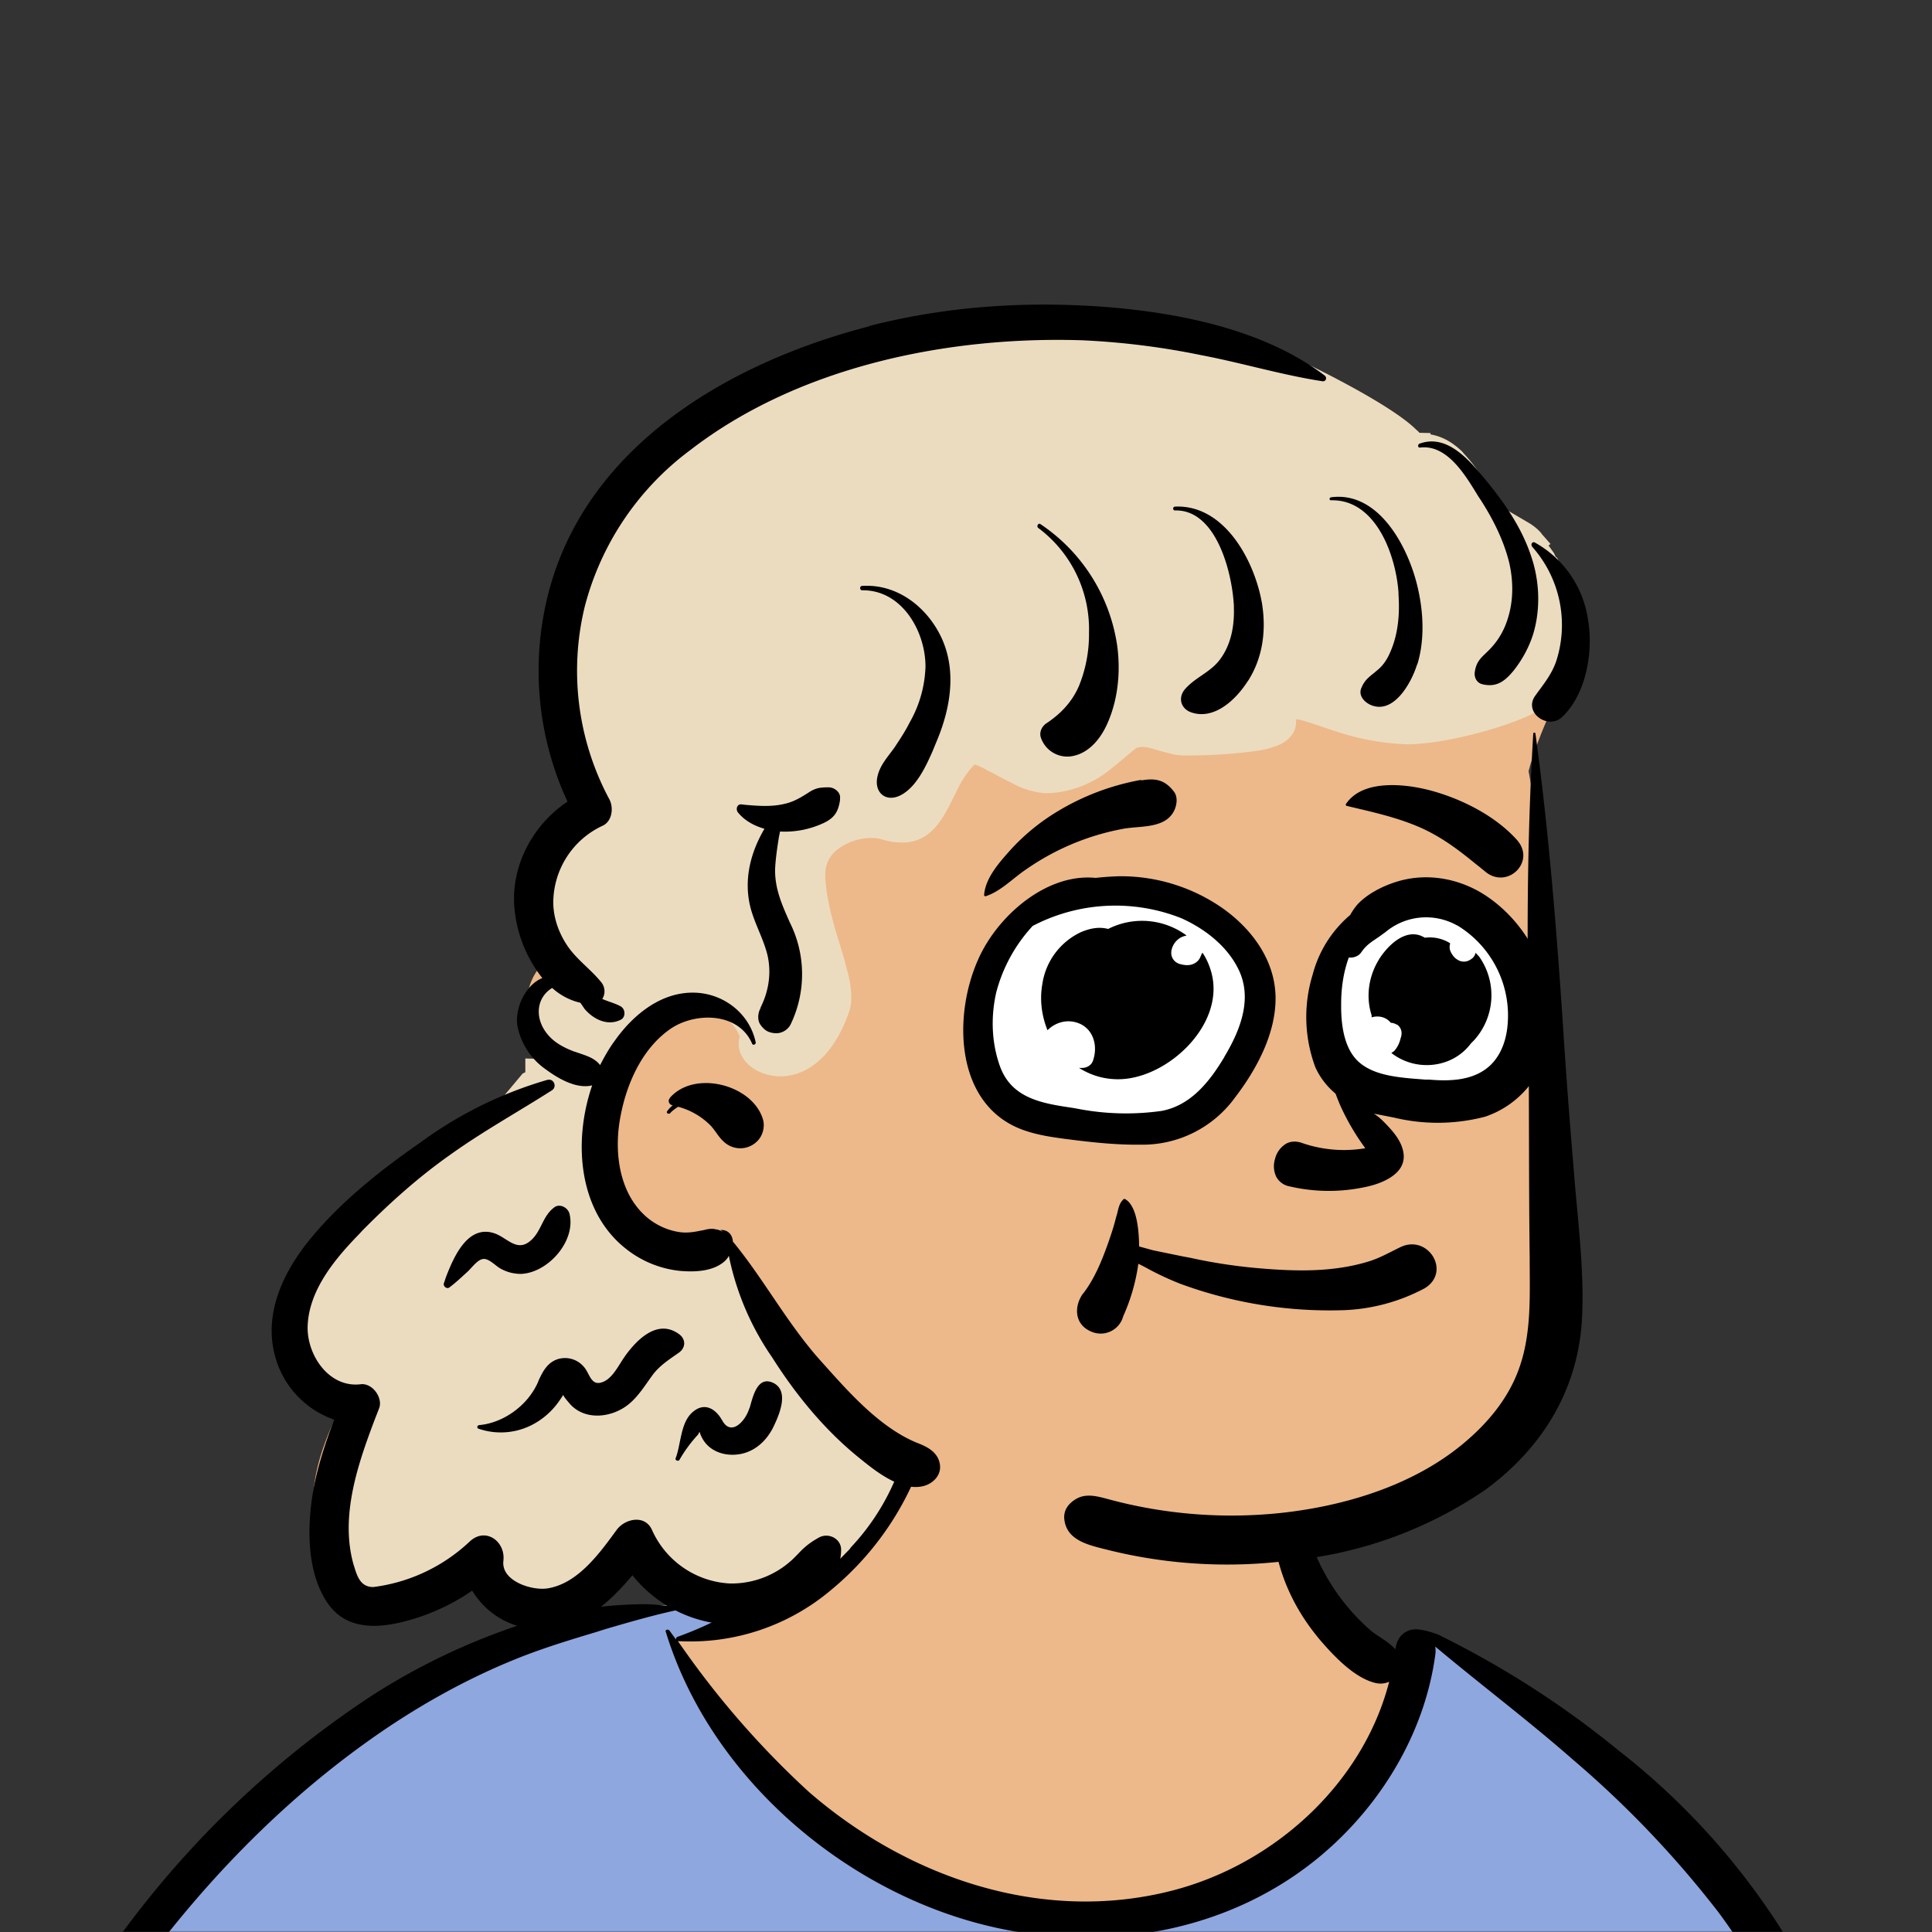 <svg xmlns="http://www.w3.org/2000/svg" viewBox="0 0 704 704" fill="none" shape-rendering="auto"><rect x="0" y="0" width="704" height="704" fill="#333333" stroke="none"/><mask id="viewboxMask"><rect width="704" height="704" rx="0" ry="0" x="0" y="0" fill="#fff" /></mask><g mask="url(#viewboxMask)"><g fill-rule="evenodd" clip-rule="evenodd"><path d="M705.3 1074a2351.1 2351.1 0 0 1-15.6-101c-1-7.7-2.5-16.4 2.7-22 7.3-8 14-14.8 14.8-26.2.8-10.7-2.8-22.4-5-32.8a809.4 809.4 0 0 0-17.3-64.7c-6.6-21.7-13.9-43.2-21.3-64.6-6.9-20-13.5-40.3-22.5-59.5-17-36.5-46-63.5-81.6-81.6-9-4.5-27-20.5-36.3-24-8.5-3.4-8.5 6.3-16.9 2.6-6.7-2.9-13-6.7-16.7-13.2-4-7-14.3-16.9-15.9-25-3.3-17.4.3-32.2-12-45.3a90 90 0 0 0-41.1-23.8c-33.7-9.3-78.5-2.8-98.8 28.5-9.7 14.9-13 33-26.2 45.1-11.4 10.7-8.8 18-23.6 23.4-.9.3-23.6-4.5-24.4-4.2-16.2-3.5-31.7 6.2-46.5 11.8a325.4 325.4 0 0 0-63 32.3 399.2 399.2 0 0 0-102.3 98.5 482.5 482.5 0 0 0-76.4 161c-1.7 6.4-3.5 13-1.5 19.4 1.7 5.3 5.4 9.2 9.8 12.4 6 4.3 18 7 17.7 15.7-.1 6.6-2.4 13.5-3.5 20-1.3 7.7-2.3 15.5-3.4 23.2-4.8 35.4-8.6 71-10.3 106.6a920 920 0 0 0-.5 106c.1 2.3.8 4.5 2 6.2-1 .4-1.2 2.4.1 2.7l2.7.5a12 12 0 0 0 7 2.4l5.5.2c19.3 4 38.6 7.9 58.1 10.8 23.8 3.5 47.6 6.3 71.5 8.7 49.2 4.8 98 3.2 147.1.6a1877 1877 0 0 1 147.4-2c49.2 1.4 98.4 3.5 147.6 4.4 55 1 110-.5 164.8-5 7.5-.5 12.2-6.5 10.7-14-8.9-44.7-19-89.1-27-134Z" fill="#edb98a"/><path d="m201 597.5 1.2-.4c14.5-5.7 29.6-14.8 45.4-11.4.5-.2 10.8 1.9 17.9 3.2l-6.7 7L247 598c40.7 67.1 88.8 100.7 144.3 100.7 55.5 0 97.7-33.6 126.4-100.7l4-1c.4 0 1 .2 1.5.4 9.3 3.6 27.4 19.6 36.3 24.1 35.6 18 64.5 45 81.6 81.6 8.7 18.6 15.2 38 21.8 57.5l.7 2c7.4 21.4 14.7 43 21.3 64.6 6.3 20.4 12 41 16.6 61.8l.7 2.9c2.2 10.4 5.8 22 5 32.8a29 29 0 0 1-3 10.7l-80.4 29 38.4 261.3c-35.1 1.5-70.3 2-105.5 1.3-49.2-.9-98.4-3-147.6-4.3-47.7-1.2-95.3-.7-143 1.7l-12 .6a946.3 946.3 0 0 1-139.5-1l-3.1-.3v-38.3l16.3-212.9-83-15.6-81.3-39.5a21.7 21.7 0 0 1-5.6-8.8c-1.9-6-.5-12 1-18l.5-1.3a492.8 492.8 0 0 1 76.4-161A399.3 399.3 0 0 1 138 629.7c19.8-13 40.9-23.9 63-32.3Z" fill="#8fa7df"/><path d="M232.2 584.6c5.1-.3 10.3.6 15.4 1 .4.1.6.8 0 .9-9 1.9-18 4.5-26.9 7.1l-3.8 1.2c-10 3-19.8 6-29.6 10-19.4 7.9-37.8 18.5-54.8 30.8C67.2 682.8 20 754.3-9.9 828.3a526 526 0 0 0-24.3 77c-.4 1.6-2 5.4-1 7 .7 1.3 3.6 2.1 5 2.9l4.5 2.3 25.2 12.9 2.3 1.1c38 18.6 78.4 34.4 121 35.5l.4-3.7a342 342 0 0 1 9.9-60c.3-1 1.6-.6 1.7.3 3 23.1 2 46.4 1 69.7-1.8 41-4.3 82.2-6.5 123.3-1.2 20.6-2.6 41-3.9 61.7-1.3 20.5-1.7 41.6-4.7 62-.6 4.6-6 7-10 6.6-4.4-.5-7.9-4.5-8-9 0-11.9 1.5-24 2.4-35.8l2.5-33.8c3.1-41.1 6.8-82.2 10.2-123.3a4771 4771 0 0 1 3.8-43.7C76.4 979.8 34.2 963-6.1 943.5c-.6 13.2-2 26.5-3.4 39.6-3.8 36.8-7.1 73.6-9.6 110.5a2254.2 2254.2 0 0 0-4.2 92.7l-.2 7c0 4.4-.5 8.5-4.3 11.7-3.7 3.3-8.9 3.5-12.6 0-5-4.6-4.2-10.9-4-17.1a1675.6 1675.6 0 0 1 1.8-47.2 1321 1321 0 0 1 10.5-109.5l2-14c3.5-26 7.5-52.7 15.5-77.9-3.1-1.5-6.2-3-9.3-4.7-5.5-2.7-11.2-5.4-16.6-8.4-4.2-2.5-7.9-5.8-9-10.8-1.4-5.5.6-11.5 2-16.9v-.4a502 502 0 0 1 26.6-80 523.2 523.2 0 0 1 67.8-117 353.8 353.8 0 0 1 88.7-83.3 239 239 0 0 1 53.8-25.7 142.6 142.6 0 0 1 42.8-7.5Zm90.1-66c6-6.5 18.1.2 15.2 8.8a108.2 108.2 0 0 1-34.7 52A79.4 79.4 0 0 1 247 598l1.7 2.4a321.1 321.1 0 0 0 46.1 52.6c36 31.2 84.8 48 132 36 37.1-9.4 69.8-38.8 79.4-76.2-1.3.6-3 .9-4.8.5-7.7-1.7-15.3-9.8-20.3-15.6-5.3-6.3-9.5-13-12.6-20.7-5.6-14-7.4-32.1.3-45.7 1-1.7 3-.7 3.3 1l.3 2.5c1.5 12.7 3.3 25 9.3 36.6a76 76 0 0 0 18.2 23.1c2.6 2 5.8 3.6 8.1 6l.5.4c.6-5 4.1-7.3 7.6-7.2 3.3.2 7.3 1.6 8.8 2.3l.1.1a341 341 0 0 1 65.1 42 259 259 0 0 1 88.4 129c7.5 25.3 11.8 51.4 16.3 77.4l2.8 16c4.2 23.9 8.9 48.4 18.4 70.7 2.5 5.7.6 11.1-5.5 13.4A1493 1493 0 0 1 688 953c3.7 16 6 32.5 8.7 48.5 6 34.1 13.2 68 19.4 102 3.2 17.5 6.1 35 9.3 52.3l4.7 25.2 2.4 13.6.1.7c.5 2.4 1 4.9.4 7.3-.8 2.7-2.9 4.6-4.8 6.6-1.6 1.6-3.8 1.6-5.7.7l-.7-.3c-3.4-1.6-6-3.2-7.3-7-.7-2.5-1-5.2-1.5-7.7a3535.6 3535.6 0 0 1-7.8-43.6l-1.6-9.1c-5.2-31.4-10.2-62.9-12.8-94.5-1-14-2.3-28.1-3.5-42.2l-.9-10.5c-1.1-13.3-2.5-27-2.7-40.5l-4.5 1.6L657 964c-5.5 2-12.5 6-18.4 5.2-2.9-.3-5-1.2-6.8-2.9 2 28.8 4.8 57.4 8.5 86a1965.7 1965.7 0 0 0 22 135c.6 3.2 1.4 6.4 1.9 9.6.5 3.7-.5 5.9-2.5 9-1.7 2.4-5 3.7-7.8 2-3.6-2.3-5.5-4.3-6.5-8.4-1-3.7-1.6-7.6-2.3-11.4a1654.2 1654.2 0 0 1-11.4-65.2c-7.8-52-12.7-104.4-15.2-156.8a1388 1388 0 0 1-1.4-77.8c0-13.3.5-26.6 1.4-39.9 1-13.4 3-26.5 4.8-39.8 0-.5.7-.5.7 0 .8 14.9 2.1 29.8 2.8 44.7.6 14.3.9 28.5 1.4 42.8.6 18.7 1.5 37.5 2.7 56.2a9.6 9.6 0 0 1 8.5-3.1c4.7-1 9.7-3.4 14.1-5l16.8-5.5 26.4-8.7a679 679 0 0 1-18-80.8l-2-12.3c-4-24.2-8.5-48.5-15.8-72a229.8 229.8 0 0 0-34.8-68.2 370.2 370.2 0 0 0-52.7-55.3C557 627 539.7 614 523 600c.1.9.2 2 0 3-3.5 25.9-17 50-35.8 67.9-37.7 36-93.6 43.4-142 26.5-46.7-16.3-88-55-102.6-102.8-.3-.8.8-1 1.3-.5l2.4 3.3c0-.4.2-.9.7-1a129 129 0 0 0 46.6-29.2 100.2 100.2 0 0 0 21.3-33.3l.4-1c1.7-5 3.2-10.2 7-14.2Z" fill="#000"/></g><g transform="matrix(.998 0 0 1 156 62)"><g fill-rule="evenodd" clip-rule="evenodd"><path d="M407.9 144.5c-2.3-5.6-6.2-12.7-12.7-13-5.1-15.5-17.8-31.3-35.3-30.9-51.6-52.7-116.5-50.2-184.3-39-35.8 6.6-72.1 19.6-98.8 45.2-32 30.2-44.5 83-19.4 121.1-21.7 11.6-22 39.1-12.8 59-11.2 7.7-11.8 26.4.7 32.2-.7 2.8-.2 5.6 1 8-6.1 5.2-14.2 9-21 12.3a9.9 9.9 0 0 0-5.3 6.5c-22 14.4-76.6 49.6-76 77.6-.3 14.6 10.5 24.2 23.7 28-7.8 15.7-13.8 34-6.3 50.9 2 5 17.6 20 18.4 20.3 1.4 1.2 23.6-9 34.5-14.2 2 13.6 16.7 20.8 29.3 16.1 12-3.6 19.2-13.7 26.8-22.9 10 21.8 39.4 22 58.4 12.7 17-8 30-22.4 37.3-39.8a205 205 0 0 0 125 16.8c2.6 4.7 8.5 7.9 13.8 6 22.2-6.6 46.7-7 65.5-22.3 39.2-28 42.5-80 39.8-124.1-2.5-44-.3-88.5-8.4-132 3.5-13 9.3-24.3 14.7-36.3 5.8-12.7 5.6-31.5-8.6-38.2Z" fill="#edb98a"/><path d="M230 57h1.5a277.3 277.3 0 0 1 50.2 5.2l2.4.5 12.8 2.8 11 2.6a342 342 0 0 0 13.5 3h.5s29.2 14 38.7 23.3l1 .9.3.4 4.1.1v.5c4.2.7 7.9 2.8 11.3 6l.4.4.3.4a59 59 0 0 1 7.7 10.2l.7 1 1.2 2 1 1.5 1.8 3 .6.9.4.7 10.6 6.2c1.5.9 2.9 2 4.2 3.4l.3.4.3.4 3 3.4-.7.6.3.4.5.7.5.7.5.7.2.3.3.7.2.3v.3l.5.2.7 1.3a48.7 48.7 0 0 1 3.8 38.2c-1.1 3.4-2.6 6-5.2 9.7l-2.1 2.8-.4.6-.5.7-.3.3c-3.3 4.9-32 14-49.5 14.5h-1.2a91 91 0 0 1-25.3-4.5l-1.6-.5-8-2.7-.7-.2-.7-.2c-1.8-.6-3-.9-4-1h-.2V201c0 3.7-2.2 6.4-5.7 8.2a31.4 31.4 0 0 1-8.7 2.4l-.6.1a195.6 195.6 0 0 1-26.1 1.6c-2.6-.1-4.5-.6-8.2-1.6l-1.8-.5-1-.3c-1.7-.5-2.7-.7-3.6-.7h-.5c-1.2 0-2 .2-2.7.8l-.5.4-5.4 4.5-1.8 1.5-.2.1a38.7 38.7 0 0 1-23 9.5H224.8a30 30 0 0 1-12.2-4l-1-.4-.7-.4-1.2-.6-3.7-2-2-1a26.4 26.4 0 0 0-4.3-2h-.2c-2 2-3.7 4.4-5.6 7.7l-.2.6-.4.7-2.6 5.2-.5 1c-2 3.7-3.5 6-5.5 8.2-2.9 3-6.4 4.8-10.7 5h-.9c-2 0-4.2-.2-6.5-.9l-.6-.1-.5-.2c-3.5-1-9-.4-13.3 2-4.7 2.4-7.3 6.2-7.2 11.1 0 2.5.4 5 .8 7.9l.2.8c.6 3.4 1.5 7 2.8 11.6l3 9.8.3 1.1.3 1.2 1.2 4.6c1.1 5.3 1.3 9.4.1 12.8-5.2 15-14.2 23.1-24.5 23.5h-.8c-8-.1-15.1-5.3-15-12 0-.7 0-1.3.3-2l.1-.2v-.3c-2.4-5.8-8-10-14.7-10.9h-.7l-1.1-.1h-.7c-8.9 0-17.6 5.8-24.4 15.4-1.5 2-2.8 4.2-4 6.5l-.4.8-1.9 4-1.3 3.7c-7 20.8-3.5 42.5 10.4 53.7l.4.4a33 33 0 0 0 19.3 7h1.1c2 0 4-.2 5.7-.7 1.5-.4 2.5-.9 3.2-1.5l.4-.4.1-.1 9.5 1.3a90 90 0 0 0 13.9 33l.4.8.9 1.3.8 1.3c9 13.7 18.9 25.2 29.8 34l.7.7 1 .8 1 .7c1.8 1.4 3.3 2.5 4.9 3.5l.3.3 3.6 2.2-1.6 4a83.9 83.9 0 0 1-16 24.4l-.5.7-4.6 4.7-3.6-4.5h-.4a22.4 22.4 0 0 0-6.2 4.7l-.3.3-.4.3-.5.5a37.5 37.5 0 0 1-26 11.6h-1.9A38 38 0 0 1 77 497.6c-.2-.5-.4-.7-.8-.8H76c-1 0-2.3.7-3 1.5l-.1.1-2.4 3.2-.9 1.2c-8.4 11-15.3 17.1-24.6 19l-2.3.2h-.8c-4 0-8.6-1.1-12.2-3.2-4.8-2.6-7.7-6.8-7.3-12v-.8c.4-2.7-1.8-4.2-3.5-2.9l-.1.1-.1.1A68 68 0 0 1-4.8 518l-.7.2-1.2.4a42.6 42.6 0 0 1-13.2 2.8c-3.5 0-6.4-1.2-8.4-3.6a16.2 16.2 0 0 1-3.1-6l-.2-.4-.3-1-.2-.7a61 61 0 0 1-.6-28.4c1.5-7.7 3.8-15.2 7.7-25.6l.8-2 1.5-4.1c.2-.4-.8-1.9-1.3-2H-26.7c-12.7 0-22.4-12.5-22.3-25.6 0-12.4 6.3-23 18.1-35.6l1-1 1.2-1.2 1-1.2A248 248 0 0 1 5 355l1-.7 1-.7c3.7-2.7 7.4-5 12.5-8.2l3-1.9 12-14.3 1-.5v-5l11.8.3c-3-1.5-5.5-3.4-7.5-5.7-6.6-7.9-5.7-18.8 2.3-24.2l.3-.1 3.4-2.1 2.8 2.4c2.4 2.1 5 3.5 7.6 4.2h.5l2 .5.5.7.2-.4v-.1l-.4-.4-.2-.4-4-4-1.3-1.2-1-1a34.6 34.6 0 0 1-11.8-25.4 36 36 0 0 1 20.9-32.4c.4-.2.7-1.7.2-2.6a103.9 103.9 0 0 1-9.4-74 108.2 108.2 0 0 1 40.1-59.4c35-27 83.3-40.8 134.6-41.3h3Z" fill="#ecdcbf"/><path d="M43.6 331.5c2.3-.6 3.6 2.5 1.6 3.8-12.4 7.9-25.3 15-37.3 23.6-11.5 8.1-22 17.5-31.9 27.5l-1 1.1c-9 9.2-18.8 20.8-19 34.3 0 10.5 8.1 22 19.4 20.6 4.3-.5 8.2 5 6.7 8.8l-1.6 4.1c-6.3 16.6-12.7 35.4-7.7 52.9l.2.6c1.2 4 2.5 7.5 7 7.5a62.8 62.8 0 0 0 35.2-16.6c5.8-5.4 13 0 12.3 6.8v.2c-1 7.6 11 11.2 16.6 10 10.9-2 18.7-13 24.8-21.3 3-4 10.2-5.6 12.8 0a33 33 0 0 0 28.4 19.6 32.6 32.6 0 0 0 24.2-10l.5-.5c2.7-2.9 4.6-4.4 8-6.3 3.5-1.8 8 .5 8 4.5-.1 5.3-1.7 8.7-5.3 12.5a48 48 0 0 1-35.4 14.8 48 48 0 0 1-35.5-18c-8.7 10.4-19.5 20-33.5 19.7a29.1 29.1 0 0 1-25-14.1A77.2 77.2 0 0 1-5.6 528l-.7.2c-11 3.2-23.6 4.4-30.7-6.5-6.7-10.2-7.1-24.4-5.6-36.2 1.3-10.4 4.6-20.4 8.3-30.2A33.7 33.7 0 0 1-56 431.7c-4.2-16.1 4-31.8 14.2-43.7 11-13 25-24 39-33.7a148 148 0 0 1 46.3-22.8Zm359.9-126.1c0-.5.7-.6.8-.1 4.8 35 7.6 70 10 105.4 1.1 17.8 2.5 35.7 4 53.6 1.3 17.1 3.7 34.7 3.1 52-.8 26.9-13.9 48.8-35.3 64.5a151.7 151.7 0 0 1-71.1 25.8 180.6 180.6 0 0 1-66.3-3.7l-3.2-.8c-5.8-1.5-12.4-3.5-13.2-10.4-.4-3.3 1.4-5.8 4.3-7.5 3.7-2.2 8-.9 11.8.1a172.4 172.4 0 0 0 63 5c24-2.6 49.5-10.4 68-26.5 8.1-7 15.1-15.6 18.8-25.8 4.8-13 4-27.3 4-41-.4-31.7-.1-63.5-.6-95.3-.4-31.9 0-63.5 1.9-95.3ZM161 56.8c28.2-7.2 56.8-9.1 85.7-7 27.3 2.1 58.4 8.2 80.6 25 1.1.8.5 2.4-.9 2.1-14.9-2.3-29.4-6.7-44.2-9.5A278.2 278.2 0 0 0 239 62c-49.1-1.6-103.8 9.5-143.4 40.1A103.4 103.4 0 0 0 57.2 159a98.9 98.9 0 0 0 9 70.3c1.6 3.1 1 8-2.5 9.6a31 31 0 0 0-18 27.8c0 5.7 2 11.3 5.2 16 3.4 5 8.5 8.5 12.3 13.2a5.2 5.2 0 0 1 .4 6.1c2.2 1 4.5 1.5 6.7 2.7 1.8 1 1.9 4 0 4.9-4.8 2.4-10-.2-13.2-4l-1.5-2.2a23 23 0 0 1-10.3-5.4c-5.8 3.5-6.6 11.1-1.6 17 2.5 3 6 4.8 9.7 6.2l.4.1c3.6 1.3 6.8 2 9 4.8 1.6-3.1 3.3-6.1 5.3-8.8 7-9.9 17.8-18.6 30.7-17.5 10 .9 18.7 8 20.8 18 .2.7-1 1.3-1.3.5-4.8-11.2-20-11.6-29.2-5.8-10.7 7-16.5 20-18.8 32-2.4 12-1 26.5 7.9 35.5a24 24 0 0 0 13.8 7c2.5.3 4.8 0 7.2-.5l1.6-.3c1.1-.3 2.2-.5 3.4-.4l1.7.3 1 .4c.9.4.8.3-.2-.3 3-.2 4.5 2 4.6 4.4.1 0 .2 0 .3.2 11.2 13.7 19.6 29.5 31.5 42.8l3.5 3.9c9 10 19.2 20.8 31.3 26l1.5.6c3.5 1.4 7 3.5 7.5 7.8.4 3.8-2.6 6.7-6 7.6-8 2-17-5-22.8-9.7-12.5-9.9-23-22.5-31.6-35.8l-.9-1.4a100 100 0 0 1-15.8-37l-.4.7a9 9 0 0 1-1.5 1.6c-1.5 1.2-3.2 2-5 2.5-3.5 1-7.3 1-10.9.7a38 38 0 0 1-19.7-8c-17.4-13.6-19.5-39-12.4-59.6-5.8 1.4-12.4-2.5-16.9-5.8a25.2 25.2 0 0 1-10.4-15.9c-1-6.4 3-15 9.1-17.4a48.1 48.1 0 0 1-10.3-27c-.7-15 7.3-29.2 19.5-37.3a113.1 113.1 0 0 1-6-79.5c15.4-52 66.9-81 116.2-93.7Zm-43.8 394.6.2-.4c1.2-4 2.8-12 8.8-9 5.7 3 2 11.5 0 15.7-2.4 5-6.5 9-12 10.1-4.6.9-9.6-.2-12.7-3.7a11.9 11.9 0 0 1-2.4-4.4l-.5 1a51 51 0 0 0-6.8 9.2c-.4.8-1.8.2-1.4-.6 2-5.2 1.7-13.3 6.5-17 4.2-3.4 8.1-.8 10.3 3l.2.3c3.2 5.9 8.4.3 9.8-4.2Zm-45.6-18.8.4-.6c4.5-6.2 12-13.5 19.7-7.8 2.4 1.8 2.4 4.8 0 6.6l-1 .7c-3.3 2.3-6.6 4.5-9 7.9-2.7 3.7-5 7.5-8.6 10.4-6.3 5-16.4 6-21.8-.8l-.6-.7c-.4-.5-1-1.2-1.4-2l-.3.5v.1l-.2.2c-2.2 3.5-5 6.5-8.6 8.8a25 25 0 0 1-21.8 2.7c-.7-.2-.5-1.2.2-1.3 9-.8 17.7-7.2 21.4-15.4l.4-1c1.5-3.2 3.1-6.3 6.8-7.6a9 9 0 0 1 9.7 2.8c2 2.2 2.5 6.7 6.2 5.7 4-1 6.3-6.1 8.5-9.2ZM46 378c2-1.6 5 0 5.6 2.2 2.5 10-7.8 21.6-17.7 22-2.5 0-5-.6-7.2-1.8-1.8-.9-3.8-3.2-5.8-3.6-2.4-.5-4.6 2.8-6.4 4.5-2.2 2-4.3 4-6.7 5.8-1 .8-2.5-.5-2-1.6l.7-2.1c3-7.8 8.1-19.2 17.7-16 4.7 1.6 8.2 7 13.2 2.7 4-3.4 4.3-8.9 8.6-12.1Zm42.3-40c9-10.2 30-4.8 33.9 7.7.9 2.8 0 6.3-2.2 8.3a8.7 8.7 0 0 1-10.3 1.3c-3-1.7-4.2-4.5-6.4-7a26.2 26.2 0 0 0-12-7c-1.1.7-2.1 1.4-3 2.4-.6.4-1.5-.2-1-.8.5-.7 1.2-1.5 2-2.1l-.3-.1c-1.2-.4-1.5-1.8-.7-2.6Zm58-113.1c2 0 4.4 1.8 4.1 4v.6c-.6 4.2-2 6.6-6.2 8.5a33.6 33.6 0 0 1-15.7 3l-.4 1.9c-.6 3.8-1.2 7.7-1.4 11.6-.2 7.2 2.5 13.2 5.4 19.7a42 42 0 0 1 .2 37.2 6 6 0 0 1-5.5 3.1c-2.6-.2-3.9-1-5.4-3-1.3-1.8-1-4.4 0-6.2v-.2c3-6 4-12.6 2.5-19.1-1.5-6.1-4.8-11.6-6.3-17.7-2.4-10 .2-19.8 5.2-28.3-3.8-1.1-7.3-3-9.7-6-.8-1-.4-3 1.2-2.9l1.8.2c5 .4 9.7.8 14.9-.6 2.6-.7 4.9-2 7.1-3.4l.5-.3c2.8-1.9 4.4-2.1 7.7-2.1Zm12.2-73.4c12.7-.8 23.6 7.6 28.9 18.8 5.7 12.2 3.3 26-1.8 38l-1.4 3.4c-2.5 5.7-5.8 12.6-11 15.7-5.8 3.5-10.8-.5-9-7 1-3.8 3.7-6.7 6-9.9 2-3 4-6 5.6-9.2a43.6 43.6 0 0 0 5.8-20.4c0-13-8.7-28-23.1-27.8-1 0-1-1.6 0-1.6Zm64.3-21.1c-.8-.6 0-2 .8-1.4a64.5 64.5 0 0 1 28 44.3c1.3 9.6.3 19.9-3.8 28.8-2.3 5-6.3 10-12 11.3a10.2 10.2 0 0 1-12.1-6.7c-.6-2 .4-4 2-5.1 5.3-3.5 9.5-7.9 12-13.8a49.8 49.8 0 0 0 3.6-19.2 46 46 0 0 0-18.5-38.2Zm180.3 6.7c-.7-.8.2-1.9 1-1.4a38.4 38.4 0 0 1 19.4 28.1c2 11.5-.6 27.2-9.5 35.5-5 4.7-14-1.5-9.9-7.6 3-4.2 6.1-7.8 7.8-12.8a42.8 42.8 0 0 0-8.9-41.8Zm-130.4-14.5c18.2-.8 29.2 20 31.8 35.5 1.5 9.6.3 19.4-5 27.8l-.3.4c-4.3 6.7-12.3 14.3-20.8 11.2-3.6-1.4-4.6-5.2-2.2-8.2 3.8-4.5 9.5-6.3 13-11.1 4-5.4 5.2-12.2 5-18.7v-.7c-.6-12.1-6.4-35.2-21.5-34.8-.9 0-.9-1.3 0-1.4Zm57-3.4c17.6-2.3 28.3 18.5 31.6 32.8 2.1 8.9 2.6 18.9 0 27.7l-.3.7c-2.1 6.6-8.5 18-16.8 14.5-2.3-1-4.6-3.4-3.5-6.1 1.4-3.5 3.4-4.4 6-6.7 2.1-1.7 3.6-4.1 4.6-6.5 2.9-6.5 3.5-14 3-21v-.8c-1-13.6-8.3-33.9-24.6-33.5-.8 0-.7-1 0-1.1Zm32.2-19.5c9.9-3.7 17.9 5.6 23.5 12.3 7 8.4 13.5 17.5 17.1 28 3.3 9.2 3.8 19.6 1 29-1.5 4.7-3.8 9-6.8 12.9l-.4.5c-3.2 3.9-6.3 6.2-11.5 4.9-2.1-.6-3-2.7-2.6-4.7.7-4.3 3-5.4 5.8-8.4a27 27 0 0 0 5.7-9.3c2.6-7 2.7-14.7 1-22-2-8-5.8-15.6-10.3-22.6l-1-1.5c-4.6-7.5-11.3-19-21.3-17.7-.8 0-.8-1.1-.2-1.4Z" fill="#000"/></g></g><g transform="translate(315 248)"><g fill-rule="evenodd" clip-rule="evenodd"><path d="M95 163c26.5 0 48-18.8 48-42s-21.5-42-48-42-55.2 18-55.2 41.2c0 9.9 7.8 27 14.2 34.2 8.8 9.8 25.7 8.6 41 8.6ZM209.3 155c20.2 0 36.7-17 36.7-38s-16.5-38-36.7-38C189 79 167 95.3 167 116.3c0 8.9 6 24.4 10.9 31 6.7 8.7 19.7 7.7 31.4 7.7Z" fill="#fff"/><path d="M94.3 189c.2-.1.6-.2.8 0 4.4 2.7 4.9 12 5 17.2l5.1 1.4 10.7 2.2 2.7.5c9 2 18 3.3 27.1 4 8.8.7 18 1 26.7-.2 3.8-.5 7.6-1.3 11.2-2.4 4.3-1.3 7.8-3.4 11.8-5.3 10-4.7 18.5 9 8.8 15a68 68 0 0 1-29.2 8 157.6 157.6 0 0 1-59.9-9.6 107 107 0 0 1-12.2-5.7l-1.1-.6-2-1a70 70 0 0 1-5.5 19.1 8.5 8.5 0 0 1-11.7 5.6c-6-2.5-6.4-9-3-13.8l.2-.2c4-5.2 6.7-11.8 8.9-18 1.1-3.1 2.2-6.4 3-9.7.8-2.3.8-4.7 2.6-6.4Zm153.9-52.7a34.7 34.7 0 0 1-22 22.6 68.2 68.2 0 0 1-33.4.3l-7.2-1.4c2 1.2 3.7 3 5.3 4.7 2.5 2.7 4.7 5.6 5.4 9 .7 3.3-.4 5.8-2.3 7.7-3 3-7.8 4.6-11.8 5.4a63 63 0 0 1-27.3-.3 6.9 6.9 0 0 1-4.8-3.4 9 9 0 0 1-.5-6.6 9 9 0 0 1 3.8-5.4c1.6-1 3.6-1.2 5.8-.5a46.6 46.6 0 0 0 23.3 2 84.6 84.6 0 0 1-9.3-16 84.3 84.3 0 0 1-1.5-3.8l-.4-.4a26.7 26.7 0 0 1-7-9.3 52.4 52.4 0 0 1-1-33.7A42.6 42.6 0 0 1 177 85.4a22 22 0 0 1 2.8-4c3.8-3.9 9-6.5 14.1-8.1 11.5-3.6 24-1 33.6 5.8 9 6.3 16 15.8 19.7 26.3 3.6 10 4.3 20.8 1 31Zm-155.7-65a64.8 64.8 0 0 1 38.5 12c10.5 7.6 18.8 19 18.8 32.5 0 13.1-7 26-14.9 36.3a41.6 41.6 0 0 1-34.5 17c-7.5.1-15-.6-22.5-1.5l-4-.5c-5.4-.7-11-1.5-16.2-3.4-24.7-9-25.5-41.4-16.3-62 7-16 25-31.6 42.8-29.8 2.7-.3 5.5-.5 8.3-.6Zm23 15.3a65.1 65.1 0 0 0-54.2 2.8A56.8 56.8 0 0 0 48 113.7c-2 8.9-1.7 18.3 1.4 26.9 3.8 10.4 13 13 23.2 14.6l3.9.6 1.6.3a92.6 92.6 0 0 0 30.2.7c10.6-2 17.4-10.6 22.7-19.4l.2-.4c5.5-9.2 10.1-20.4 5.5-30.9-4-9-12.5-15.6-21.2-19.5Zm100.4 2.6a23 23 0 0 0-26.1 2.5l-1 .7c-2.7 2.1-5.3 3.2-7.4 6.1l-.3.4c-1 1.6-3 2.2-4.6 2-2 5.4-2.8 11.3-2.8 17v1.6c.1 6.8 1.3 15.1 6.7 19.7 4.9 4.2 12.3 5.2 19 5.8l5 .4h1.4c7 .6 14.6.4 20.4-3.7 5.1-3.6 7.5-9.7 8.1-15.7A38.4 38.4 0 0 0 216 89.2ZM88.8 90.5a27.3 27.3 0 0 1 28.6 2.4 8 8 0 0 0-2.1.7c-1.8 1-3 2.7-3.4 4.6-.5 2.2.7 4.3 2.8 5 1.9.6 4.1.8 5.8-.3 1-.6 1.6-1.4 2-2.4v-.1l.1-.1a12 12 0 0 0 .3-.8l.3-.3c1.5 2.2 2.6 4.8 3.3 7.5 4.6 18-14.3 36.5-31.2 38.4-6.4.7-12.2-.9-17-3.9v-.1c2 .3 4.3-.5 5-2.7 1.9-5.5 0-12-6-13.8-3.9-1.2-7.9.1-10.6 2.8-2.1-5.2-2.9-11-1.9-16.7a24.9 24.9 0 0 1 14-19c3.7-1.6 7-2 10-1.2Zm98.7 11 .3-.4c2.9-4.4 8.4-9.9 14.1-8.4.8.2 1.6.6 2.3 1a14 14 0 0 1 9.2 2v.2c-.3 1.1-.2 2.1.3 3.1.6 1.1 1.3 2.1 2.4 2.7.7.5 1.6.7 2.4.7 1.2 0 2.3-.6 3.2-1.4.5-.5.8-1.1 1-1.8l1.3 1.4a24.4 24.4 0 0 1-2 30.6l-1 1c-3.2 4.3-8.1 7.2-14 7.8a21 21 0 0 1-15-4.3l1-.7a9.8 9.8 0 0 0 2-3.4l.1-.3.2-.6v-.2c.8-1.9.5-4-1.3-5.2h-.2a4 4 0 0 0-2-.6c-1.8-2.2-4.5-2.7-7-2v-.8l-.1-.3c-2-6.5-1-13.9 2.8-20Zm-86.8-65.2h.6c5-.8 8.3 0 11.5 4.2 1.5 2 1 5 0 7-3.4 6.7-12.8 5.3-19 6.6a90.4 90.4 0 0 0-34.9 14.7c-4.8 3.2-9.2 8-14.8 9.8-.2 0-.5-.2-.5-.4.4-6.3 5.7-12.1 9.7-16.6A76.5 76.5 0 0 1 69.8 48a89.3 89.3 0 0 1 30.9-11.8Zm74.8 8.6c6.1-9 21.5-7.3 30.6-4.9 11.3 3 23.7 9.2 31.6 18 7.2 8-3.5 18.3-11.5 11.6l-2.2-1.8-1.4-1.1c-6.1-5-12.2-9.6-19.7-13-8.8-3.9-17.8-5.8-27-8-.4 0-.7-.5-.4-.8Z" fill="#000"/></g></g><g transform="translate(279 400)"></g><g transform="translate(179 343)"></g><g transform="translate(203 303)"></g></g></svg>